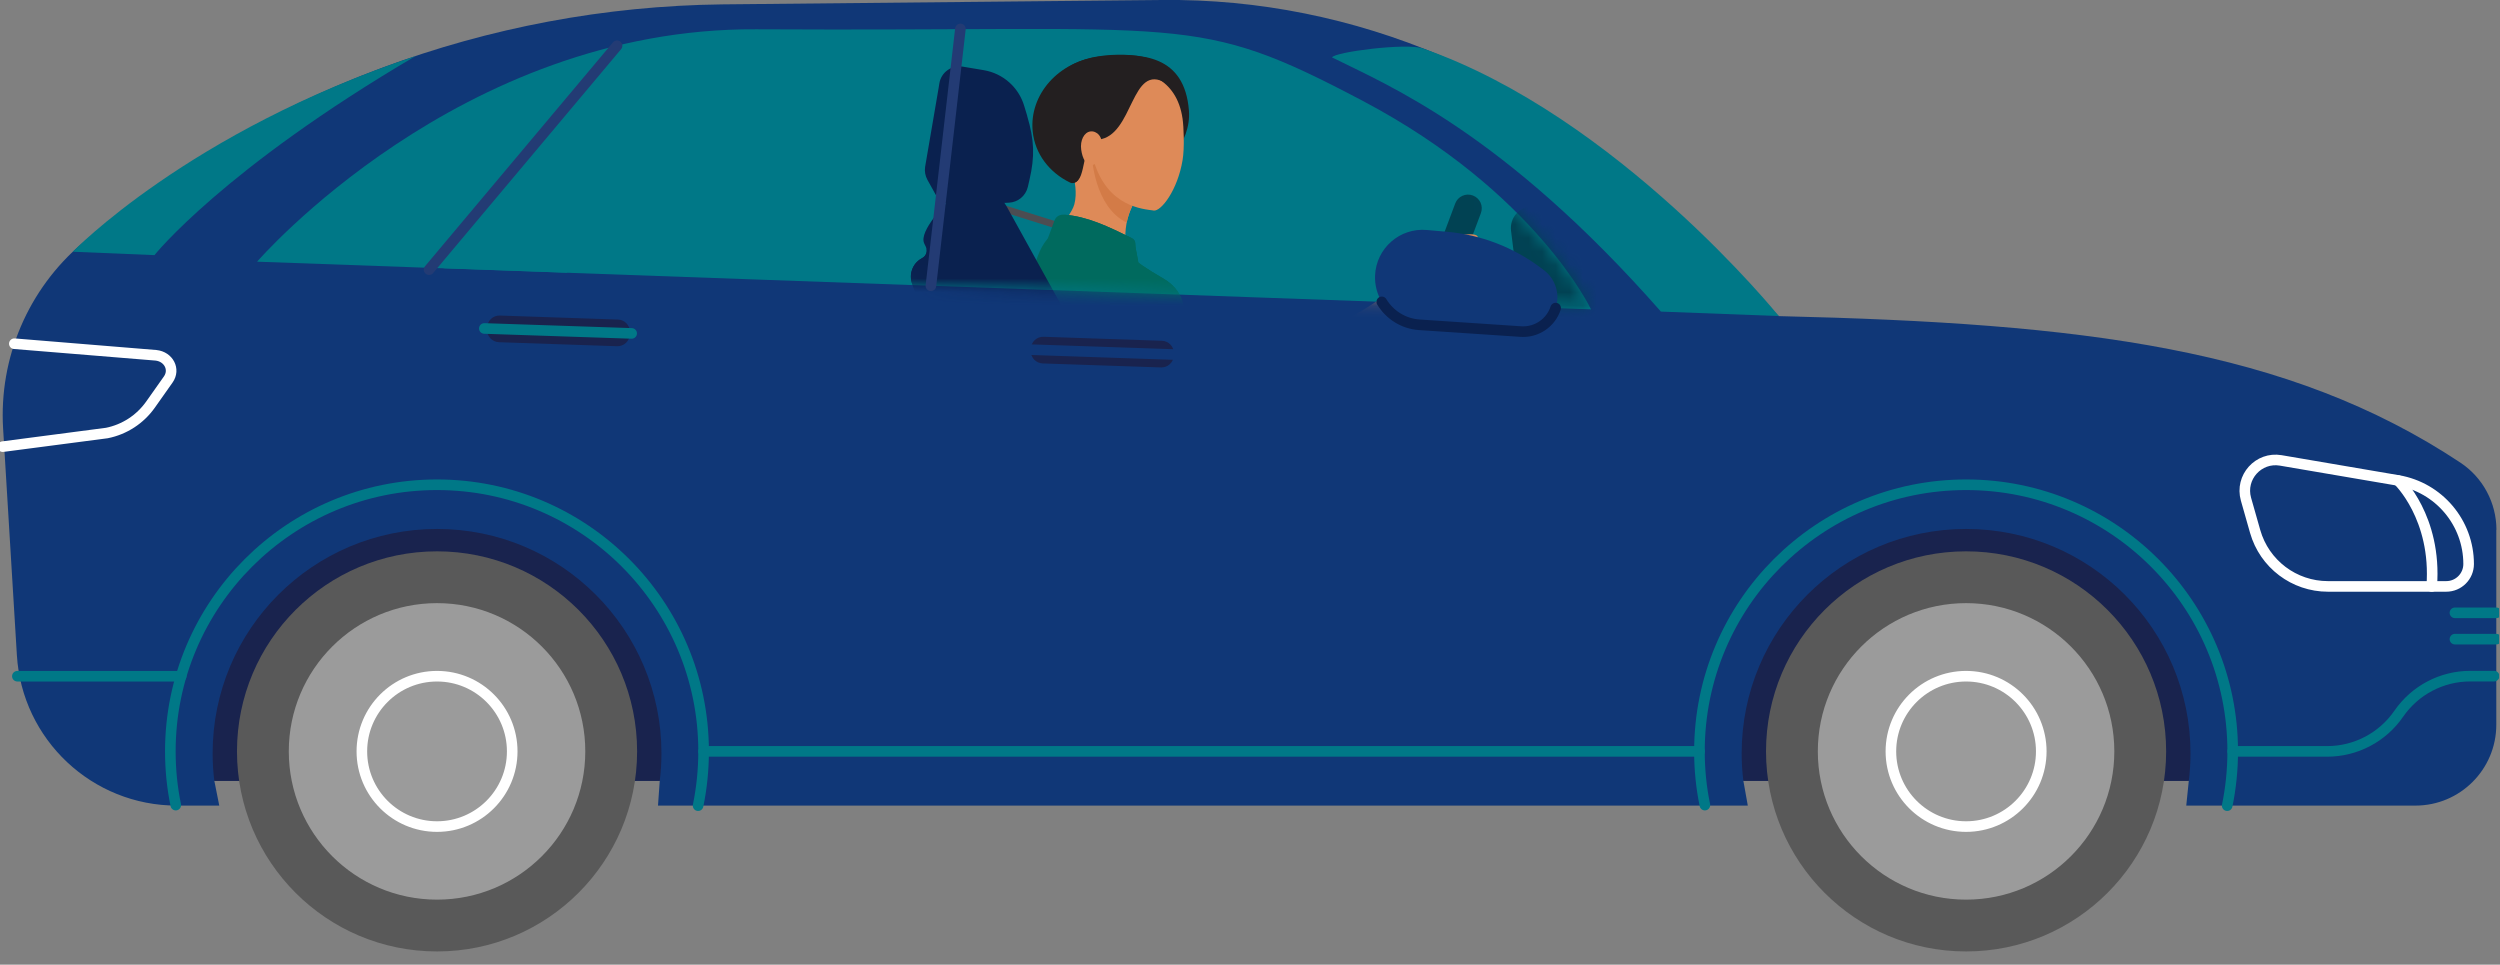 <svg width="184" height="71" viewBox="0 0 184 71" fill="none" xmlns="http://www.w3.org/2000/svg">
<rect x="0" y="0" width="184" height="71" fill="#808080" stroke="none"/>
<g clip-path="url(#clip0_10_4158)">
<path d="M183.738 39.004C183.738 37.014 182.746 35.154 181.088 34.052C168.375 25.625 153.416 23.796 130.919 23.266L123.386 15.951C113.4 5.772 99.777 -0.161 85.52 2.29024e-05L53.151 0.322C44.521 0.426 36.047 2.032 28.082 5.003C20.117 7.975 12.662 12.314 6.074 17.883C2.078 21.266 -0.088 26.331 0.229 31.553L1.242 48.215C1.621 54.44 6.78 59.292 13.015 59.292H16.138L15.774 57.464H48.558L48.428 59.292H128.638L128.311 57.464H161.096L160.908 59.292H177.773C181.062 59.292 183.728 56.627 183.728 53.338V38.993H183.738V39.004Z" fill="#103777"/>
<path d="M125.479 59.256C125.214 57.978 125.079 56.658 125.079 55.302C125.079 44.464 133.865 35.678 144.703 35.678C155.541 35.678 164.327 44.464 164.327 55.302C164.327 56.674 164.187 58.009 163.922 59.298" stroke="#007887" stroke-width="0.78" stroke-miterlimit="10" stroke-linecap="round"/>
<path d="M12.937 59.256C12.672 57.978 12.537 56.658 12.537 55.302C12.537 44.464 21.323 35.678 32.161 35.678C42.999 35.678 51.785 44.464 51.785 55.302C51.785 56.674 51.645 58.009 51.38 59.298" stroke="#007887" stroke-width="0.78" stroke-miterlimit="10" stroke-linecap="round"/>
<path d="M13.337 49.769H1.278" stroke="#007887" stroke-width="0.78" stroke-miterlimit="10" stroke-linecap="round"/>
<path d="M125.085 55.302H51.785" stroke="#007887" stroke-width="0.78" stroke-miterlimit="10" stroke-linecap="round"/>
<path d="M183.567 49.764H181.816C179.711 49.764 177.742 50.798 176.547 52.533C175.352 54.268 173.383 55.302 171.279 55.302H164.327" stroke="#007887" stroke-width="0.78" stroke-miterlimit="10" stroke-linecap="round"/>
<path d="M171.336 43.16C168.847 43.16 166.66 41.508 165.979 39.113L165.304 36.738C164.852 35.133 166.223 33.605 167.865 33.886L176.506 35.361C179.498 35.876 181.691 38.474 181.691 41.513C181.691 42.422 180.953 43.16 180.044 43.16H171.336Z" stroke="white" stroke-width="0.78" stroke-miterlimit="10" stroke-linecap="round"/>
<path d="M0.203 32.873L7.866 31.87C9.165 31.61 10.308 30.862 11.072 29.787L12.381 27.932C12.911 27.183 12.402 26.248 11.482 26.15L1.055 25.297" stroke="white" stroke-width="0.78" stroke-miterlimit="10" stroke-linecap="round"/>
<path d="M114.621 22.679L117.099 22.767C117.099 22.767 113.02 14.143 100.317 7.435C87.822 0.842 87.806 2.343 55.656 2.156C33.803 2.026 18.922 19.26 18.922 19.26L114.621 22.679Z" fill="#007887"/>
<path d="M32.654 19.743L41.747 20.071L41.56 12.21C41.523 10.563 40.172 9.248 38.526 9.248C37.803 9.248 37.102 9.503 36.556 9.97C33.33 12.74 32.732 17.39 32.649 19.749H32.654V19.743Z" fill="#007887"/>
<path d="M98.036 4.229C98.187 3.829 103.533 3.143 104.718 3.564C119.037 8.547 130.919 23.261 130.919 23.261L122.243 22.933C110.646 9.747 102.187 6.292 98.036 4.224V4.229Z" fill="#007887"/>
<path d="M180.683 47.041H183.728" stroke="#007887" stroke-width="0.78" stroke-miterlimit="10" stroke-linecap="round"/>
<path d="M180.683 45.103H183.728" stroke="#007887" stroke-width="0.78" stroke-miterlimit="10" stroke-linecap="round"/>
<path d="M31.579 19.847L45.415 3.367" stroke="#233B74" stroke-width="0.78" stroke-miterlimit="10" stroke-linecap="round"/>
<path d="M75.871 25.664L75.866 25.809C75.849 26.311 76.242 26.732 76.744 26.749L85.452 27.044C85.954 27.061 86.374 26.668 86.391 26.166L86.396 26.02C86.413 25.519 86.02 25.098 85.518 25.081L76.81 24.786C76.308 24.769 75.888 25.162 75.871 25.664Z" fill="#19234E"/>
<path d="M86.533 26.098L75.685 25.729" stroke="#103777" stroke-width="0.78" stroke-miterlimit="10" stroke-linecap="round"/>
<path d="M35.851 24.102L35.846 24.248C35.829 24.75 36.222 25.17 36.724 25.187L45.416 25.482C45.918 25.499 46.339 25.106 46.356 24.604L46.361 24.458C46.378 23.956 45.985 23.536 45.483 23.519L36.79 23.224C36.288 23.207 35.868 23.601 35.851 24.102Z" fill="#19234E"/>
<path d="M46.49 24.539L35.647 24.175" stroke="#007887" stroke-width="0.78" stroke-miterlimit="10" stroke-linecap="round"/>
<path d="M5.357 18.528L11.368 18.777C11.368 18.777 16.413 12.449 30.587 4.125C13.898 9.669 5.357 18.528 5.357 18.528Z" fill="#007887"/>
<path d="M144.703 38.931C135.58 38.931 128.186 46.324 128.186 55.448C128.186 56.133 128.228 56.809 128.311 57.474H161.095C161.179 56.809 161.22 56.133 161.22 55.448C161.22 46.324 153.827 38.931 144.703 38.931Z" fill="#19234E"/>
<path d="M178.974 43.165C179.363 38.079 176.5 35.367 176.5 35.367" stroke="white" stroke-width="0.78" stroke-miterlimit="10" stroke-linecap="round"/>
<path d="M144.703 58.357C146.391 58.357 147.758 56.989 147.758 55.302C147.758 53.615 146.391 52.247 144.703 52.247C143.016 52.247 141.648 53.615 141.648 55.302C141.648 56.989 143.016 58.357 144.703 58.357Z" fill="#19234E" stroke="#233B74" stroke-width="0.78" stroke-miterlimit="10" stroke-linecap="round"/>
<path d="M144.703 70.027C152.835 70.027 159.428 63.434 159.428 55.302C159.428 47.17 152.835 40.578 144.703 40.578C136.571 40.578 129.979 47.17 129.979 55.302C129.979 63.434 136.571 70.027 144.703 70.027Z" fill="#595959"/>
<path d="M144.703 66.213C150.729 66.213 155.614 61.328 155.614 55.302C155.614 49.276 150.729 44.391 144.703 44.391C138.677 44.391 133.792 49.276 133.792 55.302C133.792 61.328 138.677 66.213 144.703 66.213Z" fill="#9B9B9B"/>
<path d="M144.703 60.836C147.759 60.836 150.237 58.358 150.237 55.302C150.237 52.246 147.759 49.769 144.703 49.769C141.647 49.769 139.17 52.246 139.17 55.302C139.17 58.358 141.647 60.836 144.703 60.836Z" stroke="white" stroke-width="0.78" stroke-miterlimit="10" stroke-linecap="round"/>
<path d="M48.683 55.448C48.683 46.324 41.29 38.931 32.166 38.931C23.043 38.931 15.649 46.324 15.649 55.448C15.649 56.133 15.691 56.809 15.774 57.474H48.558C48.641 56.809 48.683 56.133 48.683 55.448Z" fill="#19234E"/>
<path d="M32.166 58.357C33.853 58.357 35.221 56.989 35.221 55.302C35.221 53.615 33.853 52.247 32.166 52.247C30.479 52.247 29.111 53.615 29.111 55.302C29.111 56.989 30.479 58.357 32.166 58.357Z" fill="#19234E" stroke="#233B74" stroke-width="0.78" stroke-miterlimit="10" stroke-linecap="round"/>
<path d="M32.166 70.027C40.298 70.027 46.891 63.434 46.891 55.302C46.891 47.17 40.298 40.578 32.166 40.578C24.034 40.578 17.442 47.17 17.442 55.302C17.442 63.434 24.034 70.027 32.166 70.027Z" fill="#595959"/>
<path d="M32.166 66.213C38.192 66.213 43.077 61.328 43.077 55.302C43.077 49.276 38.192 44.391 32.166 44.391C26.14 44.391 21.255 49.276 21.255 55.302C21.255 61.328 26.14 66.213 32.166 66.213Z" fill="#9B9B9B"/>
<path d="M32.166 60.836C35.222 60.836 37.699 58.358 37.699 55.302C37.699 52.246 35.222 49.769 32.166 49.769C29.11 49.769 26.633 52.246 26.633 55.302C26.633 58.358 29.11 60.836 32.166 60.836Z" stroke="white" stroke-width="0.78" stroke-miterlimit="10" stroke-linecap="round"/>
<mask id="mask0_10_4158" style="mask-type:luminance" maskUnits="userSpaceOnUse" x="18" y="2" width="100" height="21">
<path d="M114.621 22.679L117.099 22.767C117.099 22.767 113.02 14.143 100.317 7.435C87.822 0.842 87.806 2.343 55.656 2.156C33.803 2.026 18.922 19.26 18.922 19.26L114.621 22.679Z" fill="white"/>
</mask>
<g mask="url(#mask0_10_4158)">
<mask id="mask1_10_4158" style="mask-type:luminance" maskUnits="userSpaceOnUse" x="15" y="2" width="108" height="21">
<path d="M122.513 20.876V20.886C122.243 19.094 103.055 5.315 95.168 4.099C83.473 2.302 72.058 1.943 62.327 2.219C61.158 2.245 60.009 2.286 58.892 2.338C46.096 2.904 36.795 4.484 34.629 4.988C33.34 5.284 30.8 7.139 27.978 9.518C26.591 10.682 25.131 11.971 23.718 13.27C23.365 13.581 15.124 21.276 15.228 21.738C15.275 21.941 29.09 21.962 29.298 21.962C37.653 22.029 73.222 22.367 73.222 22.367H73.243C90.778 22.528 107.695 22.695 115.099 22.752C116.818 22.762 122.856 23.178 122.518 20.871L122.513 20.876Z" fill="white"/>
</mask>
<g mask="url(#mask1_10_4158)">
<path d="M85.936 21.817C84.413 20.762 83.14 19.541 82.023 18.72C78.402 16.065 76.604 18.647 77.784 21.261C78.319 22.44 81.161 24.113 84.148 26.009C85.749 24.607 86.466 22.191 85.936 21.817Z" fill="#08758F"/>
<path d="M86.221 21.562C84.133 20.071 83.52 19.728 82.013 18.616C78.391 15.966 75.518 18.59 77.342 21.531C78.054 22.674 79.555 23.718 82.678 25.739C83.239 26.103 86.684 21.936 86.221 21.562Z" fill="#08758F"/>
<path d="M86.221 21.557C84.133 20.066 83.52 19.723 82.013 18.611C78.391 15.961 75.518 18.585 77.342 21.526" fill="#08758F"/>
<path d="M102.084 28.363V28.353C101.886 28.877 102.151 29.454 102.676 29.651C103.201 29.849 103.783 29.579 103.975 29.059L104.77 26.945C105.268 26.108 106.302 25.724 107.238 26.072L114.517 28.768V28.784H114.553L116.512 29.511L118.491 23.661L117.322 23.224L123.697 23.25L125.692 15.249L112.797 15.187C111.841 15.187 111.098 16.023 111.212 16.979L111.727 21.131L107.539 19.567L108.994 15.686C109.191 15.161 108.926 14.584 108.401 14.387C107.877 14.189 107.295 14.46 107.103 14.979L102.089 28.363H102.084Z" fill="#014253"/>
<path d="M73.536 14.984L73.385 15.464L82.979 18.471L83.129 17.99L73.536 14.984Z" fill="#4C4D52"/>
<path d="M78.859 19.182L81.093 19.858C82.08 20.159 83.036 19.328 82.886 18.299C82.823 17.842 82.797 17.348 82.855 16.834C83.068 14.782 84.59 13.394 84.59 13.394L81.415 6.323L78.412 11.316C78.412 11.316 79.498 13.415 79.072 15.036C78.916 15.629 78.204 16.449 77.877 16.974C77.363 17.8 77.919 18.902 78.854 19.182H78.859Z" fill="#DE8A58"/>
<path d="M80.361 11.488C80.361 11.488 80.511 15.208 82.922 16.382C83.286 14.579 84.585 13.394 84.585 13.394L81.41 6.323L80.356 11.493H80.361V11.488Z" fill="#D37B47"/>
<path d="M83.301 19.852V19.863C83.494 19.889 83.816 19.754 83.8 19.567C83.774 18.99 83.577 18.481 83.556 17.894C83.546 17.748 83.452 17.603 83.317 17.535C81.582 16.678 80.013 15.919 78.319 15.8C78.095 15.779 77.747 15.857 77.602 16.242C77.352 16.907 77.191 17.4 76.937 18.034C76.864 18.221 77.041 18.398 77.228 18.419C79.176 18.782 81.228 19.369 83.296 19.858H83.301V19.852Z" fill="#006A5E"/>
<path d="M83.8 19.567C83.774 18.99 83.577 18.481 83.556 17.894C83.546 17.748 83.452 17.603 83.317 17.535C81.582 16.678 80.013 15.919 78.319 15.8" fill="#006A5E"/>
<path d="M84.767 35.356V35.367C82.345 35.632 80.511 35.424 80.132 34.421C79.753 33.413 79.238 29.812 78.366 27.584C77.545 25.375 77.02 24.035 76.563 22.965C76.106 21.858 75.627 20.497 76.537 18.471C76.916 17.655 77.41 17.12 78.236 16.818C79.467 16.371 80.943 17.088 81.55 17.546C82.616 18.325 83.224 19.136 85.572 20.471C87.557 21.598 87.209 23.469 87.027 24.851C86.845 26.233 86.845 27.121 87.084 28.997C87.307 30.831 87.167 35.102 84.767 35.361V35.356Z" fill="#006A5E"/>
<path d="M81.561 17.546C82.626 18.325 83.234 19.136 85.582 20.471C87.567 21.598 87.219 23.469 87.037 24.851" fill="#006A5E"/>
<path d="M80.979 4.151C84.07 3.84 87.183 4.068 87.505 8.136C87.692 10.443 85.702 12.859 83.255 13.696C83.265 12.589 83.343 11.695 83.343 11.695L80.657 7.435L79.046 12.132C79.046 12.132 79.192 12.433 79.358 12.88C79.498 13.259 79.109 13.607 78.755 13.436C77.238 12.703 76.173 11.332 76.007 9.674C75.731 6.993 77.898 4.473 80.979 4.162V4.151Z" fill="#231F20"/>
<path d="M84.902 15.499C85.458 15.576 86.673 13.992 87.037 11.789C87.188 10.9 87.125 9.347 87.037 8.739C86.601 5.684 84.143 5.087 82.532 5.253C80.792 5.435 79.514 8.64 80.532 11.934C81.55 15.228 84.127 15.384 84.902 15.493V15.499Z" fill="#DE8A58"/>
<path d="M85.863 6.141C86.455 4.458 83.946 3.819 81.306 4.084C78.662 4.354 76.552 5.752 76.916 9.357C77.098 11.197 78.844 12.283 79.077 13.425C80.007 13.259 79.54 10.412 80.834 10.277C83.468 10.007 83.203 4.505 85.847 6.141H85.863Z" fill="#231F20"/>
<path d="M80.252 9.674C79.789 9.737 79.483 10.339 79.576 11.014C79.67 11.689 79.94 12.198 80.403 12.136C80.865 12.074 80.974 11.466 81.078 10.796C81.198 10.059 80.714 9.612 80.252 9.674Z" fill="#DE8A58"/>
<path d="M92.087 30.135C92.087 30.135 92.596 31.236 93.776 31.236C94.706 31.236 98.473 28.649 100.473 26.368C102.229 24.378 103.107 23.422 104.801 22.502C106.287 21.692 104.177 19.25 102.863 20.887C101.548 22.528 96.264 24.913 94.306 26.238C92.347 27.573 91.713 28.836 92.092 30.135H92.087Z" fill="#DE8A58"/>
<path d="M102.499 21.344C102.499 21.344 100.546 23.313 102.858 23.006C105.17 22.7 106.952 22.05 107.466 21.323C107.981 20.596 108.214 18.637 108.214 18.637C108.214 18.637 109.087 17.748 108.708 17.353C108.433 17.062 106.38 17.369 105.419 17.863C104.458 18.356 104.567 18.471 103.996 19.343C103.424 20.216 102.494 21.328 102.494 21.328V21.344H102.499Z" fill="#DE8A58"/>
<path d="M93.116 31.304C95.142 31.252 94.566 27.36 92.96 27.183C92.072 27.085 91.022 25.911 87.983 23.973C85.811 22.591 83.53 20.596 82.023 19.484C78.402 16.829 76.604 19.411 77.784 22.024C78.345 23.256 81.421 25.027 84.553 27.028C88.066 29.277 92.04 31.33 93.111 31.304H93.116Z" fill="#006A5E"/>
<path d="M85.93 22.58C84.408 21.526 83.135 20.305 82.018 19.484C78.397 16.829 76.599 19.411 77.778 22.024C78.314 23.204 81.156 24.877 84.143 26.773C85.743 25.37 86.46 22.954 85.93 22.58Z" fill="#006A5E"/>
<path d="M86.216 22.32C84.127 20.829 83.514 20.486 82.008 19.375C78.386 16.725 75.513 19.349 77.337 22.289C78.049 23.432 79.55 24.477 82.673 26.498C83.234 26.861 86.679 22.695 86.216 22.32Z" fill="#006A5E"/>
<path d="M86.216 22.315C84.127 20.824 83.514 20.481 82.008 19.369C78.386 16.72 75.513 19.343 77.337 22.284" fill="#006A5E"/>
<path d="M75.602 8.542C76.121 10.298 76.178 11.482 75.763 13.264L75.648 13.763C75.492 14.413 74.926 14.886 74.261 14.917L70.255 15.109C69.689 15.14 69.154 14.844 68.878 14.35L68.702 14.033L68.26 13.239C68.099 12.942 68.037 12.61 68.089 12.277L69.086 6.453L69.133 6.152C69.258 5.326 70.042 4.764 70.863 4.905L72.411 5.165C73.819 5.404 74.973 6.422 75.383 7.799L75.607 8.542H75.602Z" fill="#0A214F"/>
<path d="M68.452 11.992C68.452 11.992 75.435 11.3 75.077 12.838L74.978 13.27C74.848 13.831 74.36 14.236 73.783 14.262L70.328 14.428C69.845 14.454 69.382 14.2 69.143 13.774L68.987 13.504L68.603 12.823C68.463 12.573 68.406 12.277 68.452 11.997V11.992Z" fill="#0A214F"/>
<path d="M71.533 13.81H71.518C71.128 13.732 70.723 13.857 70.442 14.132C69.528 15.021 67.631 17.016 68.016 17.899L68.146 18.174C68.286 18.471 68.172 18.819 67.891 18.98L67.813 19.026C67.153 19.395 66.868 20.206 67.143 20.918L77.565 47.504L83.686 47.457C83.686 47.457 85.052 44.246 85.572 42.225C86.091 40.204 87.292 36.754 84.772 33.013C82.086 29.028 78.646 24.113 78.225 23.858C78.246 23.77 78.256 23.656 78.256 23.526C78.256 23.017 78.132 22.523 77.898 22.081L74.074 15.166C73.731 14.558 73.139 14.127 72.453 13.987L71.533 13.805V13.81Z" fill="#0A214F"/>
<path d="M77.228 36.193H77.217C74.531 32.213 67.637 17.021 68.021 17.904L68.151 18.18C68.291 18.476 68.177 18.824 67.896 18.985L67.818 19.032C67.159 19.401 66.873 20.211 67.148 20.923L77.571 47.509L83.691 47.462C83.691 47.462 85.063 44.256 85.577 42.23C86.091 40.204 79.753 39.928 77.233 36.188H77.228V36.193Z" fill="#0A214F"/>
</g>
</g>
<path d="M68.515 21.032L70.686 2.13" stroke="#233B74" stroke-width="0.78" stroke-miterlimit="10" stroke-linecap="round"/>
<path d="M101.704 22.222C101.361 21.655 101.174 20.985 101.205 20.273C101.289 18.273 103.024 16.751 105.014 16.927L106.484 17.057C108.989 17.275 111.379 18.195 113.389 19.702L113.618 19.873C114.418 20.471 114.787 21.489 114.558 22.466C114.272 23.666 113.166 24.487 111.934 24.404L104.468 23.905C103.284 23.827 102.271 23.162 101.699 22.216" fill="#103777"/>
<path d="M114.496 22.674C114.143 23.76 113.093 24.482 111.934 24.404L104.468 23.905C103.284 23.827 102.271 23.162 101.699 22.216" stroke="#0A214F" stroke-width="0.78" stroke-miterlimit="10" stroke-linecap="round"/>
</g>
<defs>
<clipPath id="clip0_10_4158">
<rect width="183.93" height="70.027" fill="white"/>
</clipPath>
</defs>
</svg>
